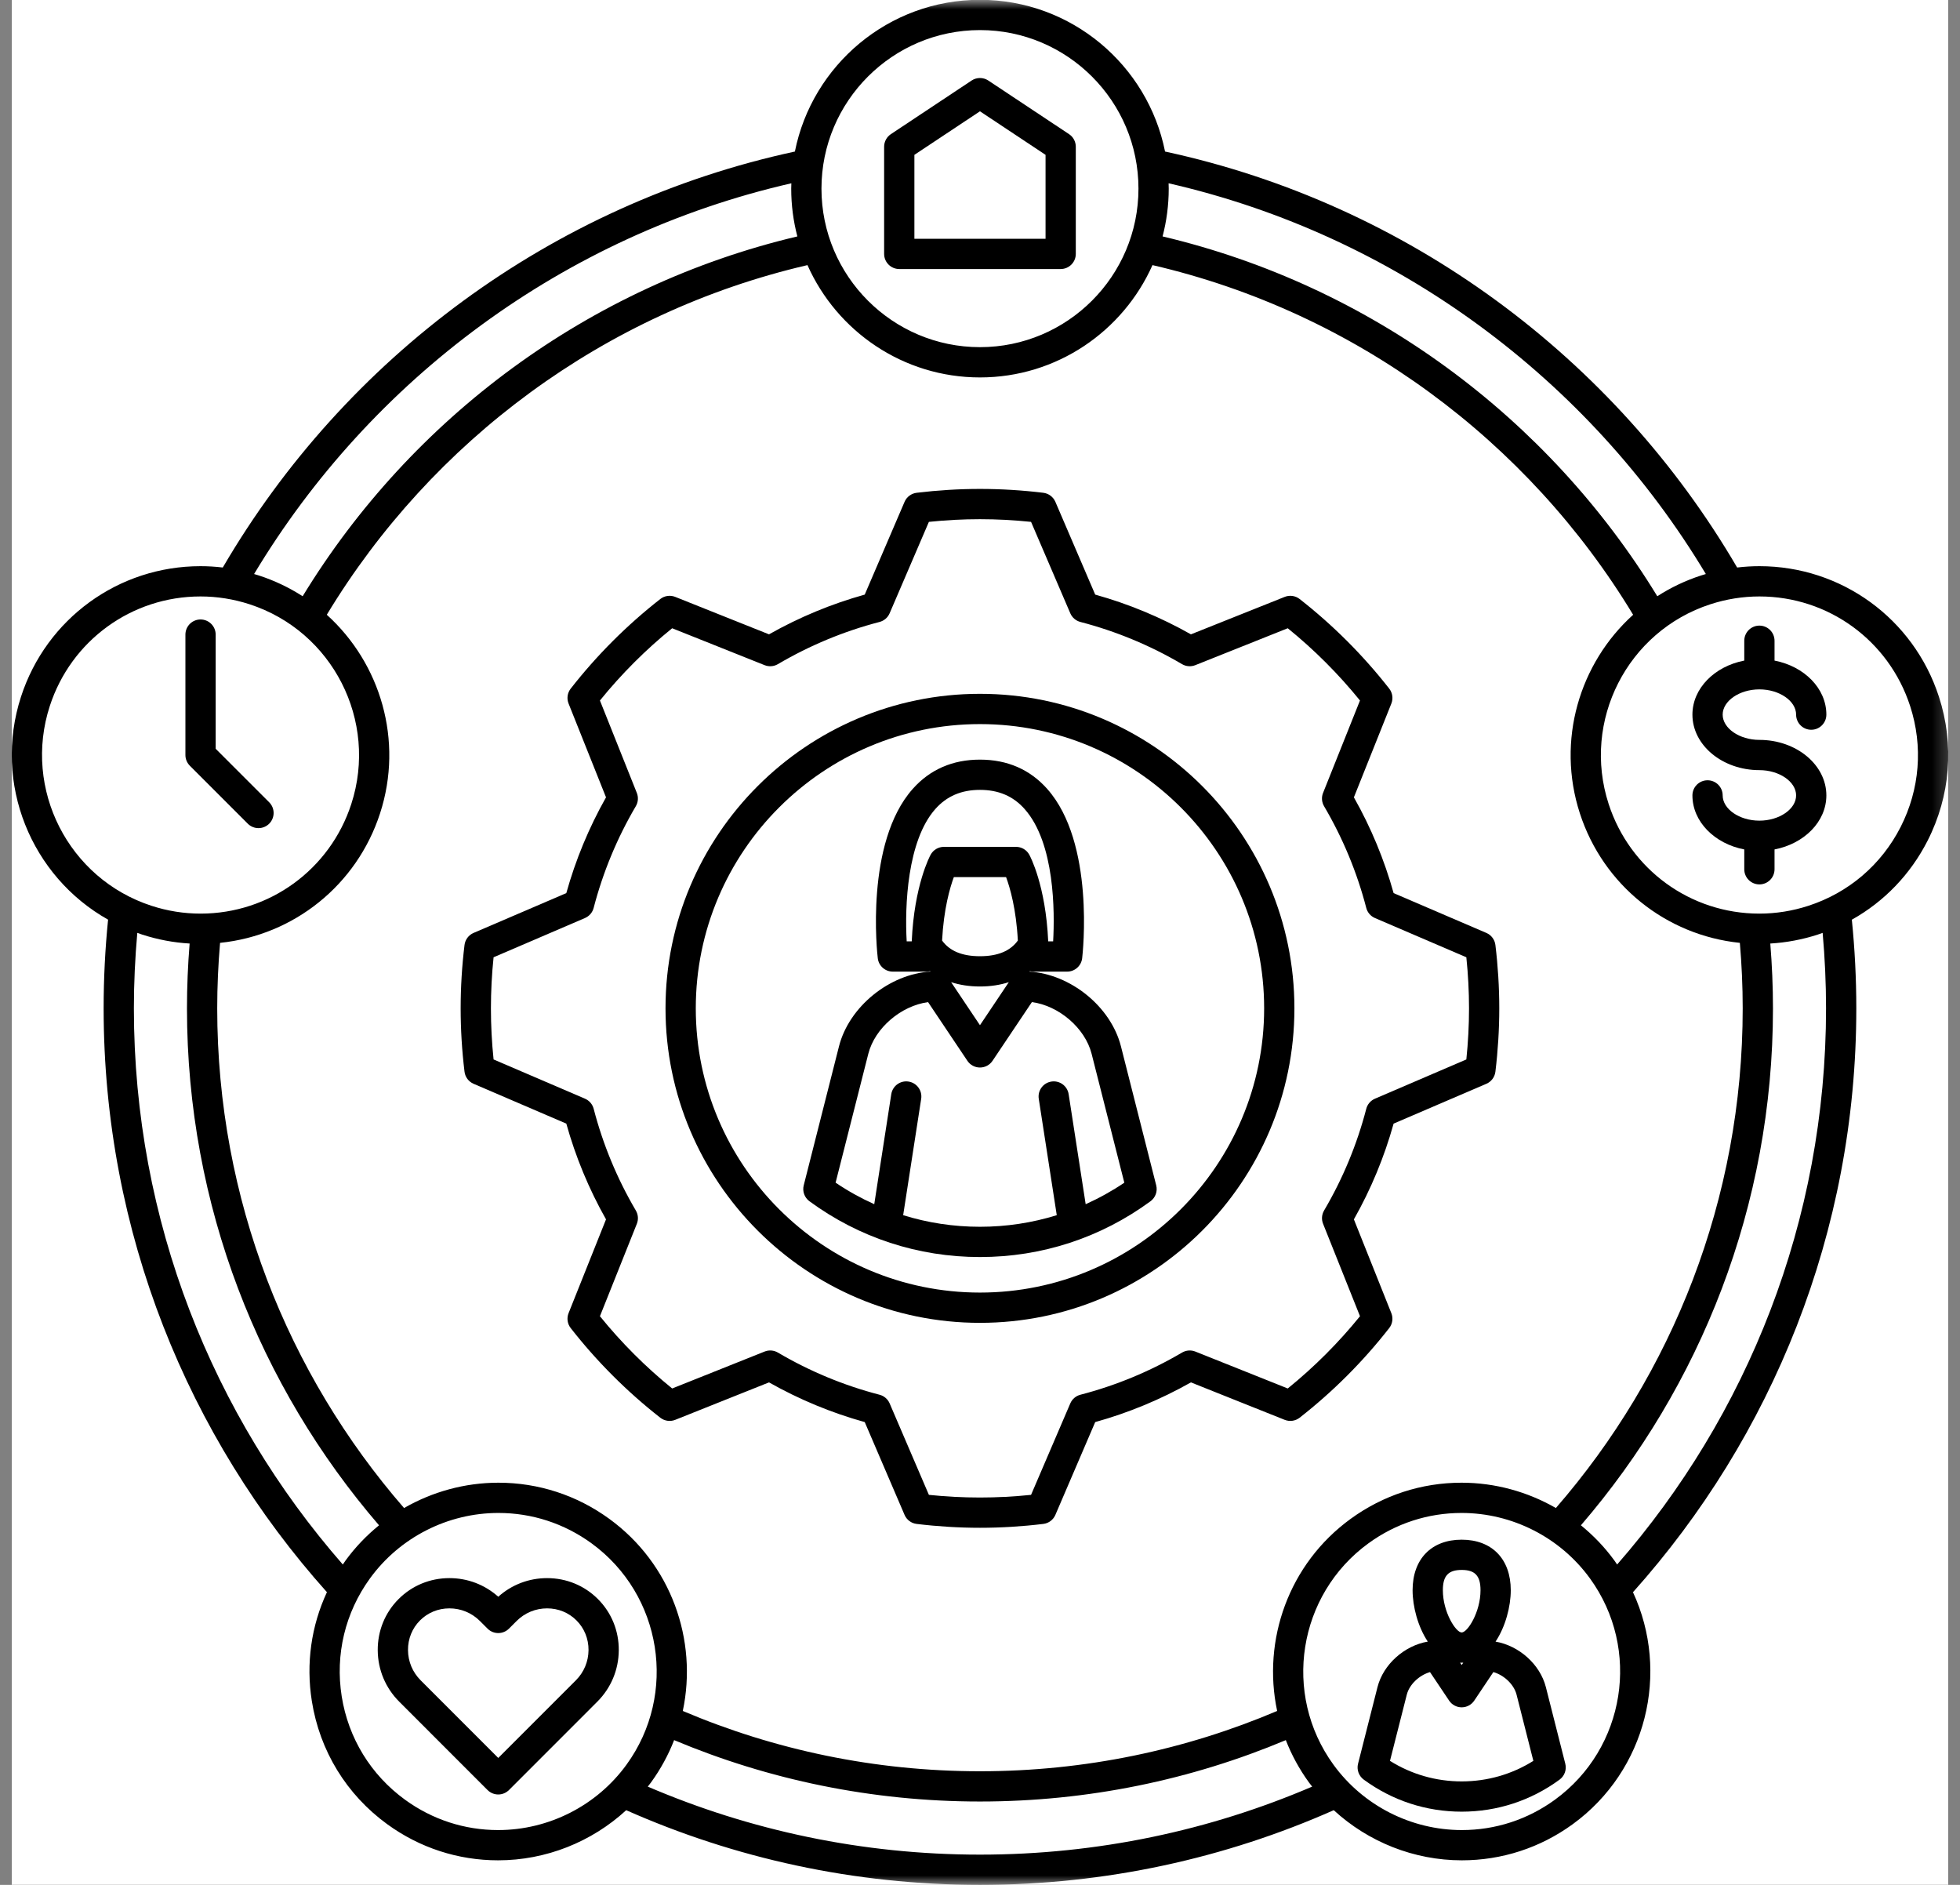 <svg width="104" height="100" viewBox="0 0 104 100" fill="none" xmlns="http://www.w3.org/2000/svg">
<rect x="0" y="0" width="104" height="100" fill="#808080" stroke="none"/>
<g clip-path="url(#clip0_311_3572)">
<mask id="mask0_311_3572" style="mask-type:luminance" maskUnits="userSpaceOnUse" x="-937" y="-249" width="1899" height="677">
<path fill-rule="evenodd" clip-rule="evenodd" d="M-936.34 -248.064H961.084V427.007H-936.34V-248.064Z" fill="white"/>
</mask>
<g mask="url(#mask0_311_3572)">
<path d="M-936.34 -248.064H961.084V427.007H-936.34V-248.064Z" fill="white"/>
</g>
<mask id="mask1_311_3572" style="mask-type:luminance" maskUnits="userSpaceOnUse" x="-1" y="0" width="105" height="101">
<path fill-rule="evenodd" clip-rule="evenodd" d="M-0.422 0H103.756V100.011H-0.422V0Z" fill="white"/>
</mask>
<g mask="url(#mask1_311_3572)">
<path d="M78.868 49.495L73.947 47.383C73.454 45.613 72.747 43.907 71.839 42.302L73.827 37.326C73.933 37.061 73.889 36.759 73.714 36.534C72.329 34.763 70.73 33.164 68.96 31.78C68.735 31.604 68.433 31.561 68.168 31.667L63.192 33.654C61.587 32.747 59.882 32.039 58.113 31.546L56 26.625C55.887 26.362 55.643 26.179 55.359 26.144C54.236 26.008 53.106 25.939 51.999 25.939C50.89 25.939 49.759 26.009 48.638 26.144C48.354 26.179 48.109 26.362 47.997 26.625L45.884 31.546C44.114 32.039 42.409 32.747 40.804 33.654L35.828 31.667C35.563 31.561 35.261 31.604 35.036 31.78C33.268 33.162 31.668 34.761 30.282 36.534C30.106 36.759 30.063 37.061 30.169 37.326L32.156 42.302C31.249 43.908 30.542 45.614 30.049 47.383L25.128 49.495C24.865 49.608 24.683 49.852 24.648 50.136C24.512 51.248 24.443 52.38 24.443 53.498C24.443 54.614 24.512 55.744 24.648 56.858C24.682 57.142 24.865 57.386 25.128 57.499L30.049 59.612C30.542 61.381 31.249 63.086 32.156 64.692L30.169 69.668C30.063 69.934 30.106 70.236 30.282 70.46C31.669 72.234 33.269 73.834 35.036 75.215C35.261 75.39 35.563 75.434 35.828 75.328L40.804 73.341C42.41 74.248 44.115 74.956 45.884 75.447L47.997 80.37C48.109 80.633 48.354 80.816 48.637 80.85C49.757 80.986 50.888 81.055 51.999 81.055C53.108 81.055 54.238 80.986 55.359 80.85C55.643 80.816 55.887 80.633 56 80.37L58.113 75.447C59.88 74.956 61.585 74.248 63.192 73.341L68.168 75.328C68.433 75.433 68.734 75.391 68.96 75.215C70.729 73.832 72.328 72.233 73.713 70.46C73.889 70.235 73.932 69.934 73.826 69.668L71.839 64.692C72.747 63.087 73.454 61.382 73.947 59.612L78.868 57.499C79.131 57.386 79.314 57.142 79.348 56.858C79.484 55.737 79.553 54.606 79.553 53.498C79.553 52.387 79.484 51.256 79.348 50.136C79.314 49.852 79.131 49.608 78.868 49.495ZM77.806 56.208L72.956 58.29C72.728 58.388 72.558 58.586 72.496 58.826C72.005 60.716 71.252 62.531 70.258 64.221C70.132 64.435 70.112 64.695 70.204 64.926L72.163 69.831C71.022 71.239 69.736 72.525 68.33 73.664L63.426 71.705C63.195 71.613 62.935 71.633 62.721 71.759C61.029 72.754 59.214 73.507 57.328 73.996C57.087 74.058 56.889 74.228 56.791 74.456L54.709 79.308C52.895 79.496 51.098 79.496 49.288 79.308L47.206 74.456C47.108 74.228 46.91 74.058 46.67 73.996C44.782 73.507 42.967 72.754 41.276 71.759C41.062 71.633 40.801 71.613 40.571 71.705L35.666 73.664C34.262 72.526 32.975 71.24 31.833 69.831L33.792 64.926C33.884 64.696 33.864 64.436 33.738 64.222C32.744 62.53 31.991 60.715 31.501 58.826C31.438 58.586 31.269 58.388 31.041 58.29L26.19 56.208C26.096 55.306 26.049 54.397 26.049 53.498C26.049 52.597 26.096 51.687 26.19 50.787L31.04 48.705C31.268 48.606 31.438 48.409 31.5 48.168C31.991 46.28 32.743 44.464 33.737 42.773C33.863 42.559 33.883 42.299 33.791 42.068L31.833 37.164C32.974 35.756 34.261 34.469 35.666 33.331L40.57 35.289C40.801 35.381 41.061 35.362 41.275 35.236C42.965 34.242 44.78 33.488 46.67 32.997C46.91 32.934 47.108 32.765 47.205 32.537L49.288 27.687C51.1 27.498 52.892 27.498 54.709 27.687L56.791 32.537C56.889 32.765 57.087 32.934 57.326 32.997C59.215 33.488 61.03 34.241 62.721 35.236C62.935 35.362 63.195 35.381 63.425 35.289L68.33 33.331C69.736 34.471 71.022 35.757 72.162 37.164L70.203 42.068C70.111 42.299 70.131 42.559 70.257 42.773C71.252 44.464 72.005 46.279 72.496 48.169C72.558 48.409 72.728 48.607 72.956 48.705L77.806 50.787C77.9 51.692 77.948 52.602 77.948 53.498C77.948 54.392 77.9 55.301 77.806 56.208Z" fill="black"/>
</g>
<mask id="mask2_311_3572" style="mask-type:luminance" maskUnits="userSpaceOnUse" x="-1" y="0" width="105" height="101">
<path fill-rule="evenodd" clip-rule="evenodd" d="M-0.422 0H103.756V100.011H-0.422V0Z" fill="white"/>
</mask>
<g mask="url(#mask2_311_3572)">
<path d="M51.998 36.81C42.798 36.81 35.313 44.296 35.313 53.497C35.313 62.697 42.798 70.182 51.998 70.182C61.198 70.182 68.683 62.697 68.683 53.497C68.683 44.296 61.198 36.81 51.998 36.81ZM51.998 68.576C43.684 68.576 36.919 61.812 36.919 53.496C36.919 45.181 43.684 38.416 51.998 38.416C60.313 38.416 67.077 45.181 67.077 53.496C67.077 61.812 60.313 68.576 51.998 68.576Z" fill="black"/>
</g>
<mask id="mask3_311_3572" style="mask-type:luminance" maskUnits="userSpaceOnUse" x="-1" y="0" width="105" height="101">
<path fill-rule="evenodd" clip-rule="evenodd" d="M-0.422 0H103.756V100.011H-0.422V0Z" fill="white"/>
</mask>
<g mask="url(#mask3_311_3572)">
<path d="M59.479 55.514C58.945 53.407 56.808 51.681 54.618 51.546C54.628 51.539 54.638 51.532 54.648 51.525C54.707 51.539 54.769 51.548 54.834 51.548H56.624C57.031 51.548 57.373 51.243 57.421 50.839C57.45 50.591 58.109 44.714 55.566 41.854C54.65 40.823 53.45 40.301 51.998 40.301C50.547 40.301 49.347 40.823 48.431 41.854C45.888 44.715 46.546 50.591 46.576 50.839C46.623 51.244 46.966 51.548 47.373 51.548H49.163C49.227 51.548 49.289 51.539 49.349 51.525C49.358 51.532 49.368 51.538 49.377 51.545C47.199 51.674 45.053 53.403 44.517 55.515L42.647 62.886C42.566 63.203 42.686 63.537 42.95 63.731C45.589 65.667 48.718 66.691 51.999 66.691C55.28 66.691 58.409 65.667 61.047 63.731C61.311 63.537 61.431 63.203 61.35 62.886L59.479 55.514ZM57.607 63.888L56.704 58.052C56.636 57.613 56.227 57.312 55.788 57.381C55.35 57.449 55.05 57.859 55.118 58.297L56.073 64.47C54.767 64.876 53.398 65.085 51.998 65.085C50.598 65.085 49.229 64.876 47.923 64.47L48.879 58.297C48.947 57.859 48.647 57.449 48.208 57.381C47.772 57.312 47.36 57.613 47.292 58.051L46.389 63.887C45.679 63.568 44.993 63.188 44.338 62.745L46.073 55.91C46.421 54.538 47.811 53.361 49.244 53.166L51.331 56.28C51.48 56.503 51.73 56.636 51.998 56.636C52.266 56.636 52.516 56.503 52.665 56.28L54.754 53.165C56.177 53.353 57.574 54.534 57.923 55.91L59.658 62.746C59.004 63.188 58.317 63.568 57.607 63.888ZM51.998 41.906C52.984 41.906 53.758 42.237 54.365 42.919C55.979 44.731 55.967 48.399 55.881 49.942H55.619C55.487 46.964 54.654 45.415 54.615 45.345C54.474 45.088 54.205 44.929 53.912 44.929H50.085C49.792 44.929 49.522 45.088 49.381 45.345C49.343 45.415 48.51 46.964 48.378 49.942H48.11C48.003 48.084 48.135 44.603 49.631 42.92C50.237 42.238 51.012 41.906 51.998 41.906ZM50.612 46.534H53.384C53.593 47.098 53.921 48.225 54.008 49.899C53.607 50.456 52.94 50.731 51.998 50.731C51.056 50.731 50.389 50.456 49.988 49.899C50.075 48.224 50.404 47.096 50.612 46.534ZM51.998 52.337C52.561 52.337 53.071 52.256 53.529 52.108L51.998 54.391L50.468 52.108C50.925 52.256 51.435 52.337 51.998 52.337Z" fill="black"/>
</g>
<mask id="mask4_311_3572" style="mask-type:luminance" maskUnits="userSpaceOnUse" x="-1" y="0" width="105" height="101">
<path fill-rule="evenodd" clip-rule="evenodd" d="M-0.422 0H103.756V100.011H-0.422V0Z" fill="white"/>
</mask>
<g mask="url(#mask4_311_3572)">
<path d="M93.358 30.038C92.962 30.038 92.567 30.062 92.175 30.109C85.692 19.013 74.748 10.831 61.819 8.04C60.902 3.455 56.848 -0.01 51.998 -0.01C47.149 -0.01 43.094 3.456 42.178 8.04C29.249 10.831 18.304 19.013 11.821 30.109C11.429 30.062 11.035 30.038 10.639 30.038C6.288 30.038 2.461 32.821 1.115 36.962C-0.383 41.575 1.659 46.502 5.735 48.791C5.579 50.338 5.499 51.908 5.499 53.496C5.499 65.383 9.983 76.241 17.347 84.471C16.514 86.26 16.23 88.255 16.546 90.247C16.964 92.889 18.386 95.211 20.551 96.784C22.274 98.035 24.307 98.697 26.431 98.697C28.965 98.697 31.392 97.725 33.227 96.038C38.971 98.583 45.322 100 51.998 100C58.675 100 65.026 98.582 70.77 96.037C72.605 97.725 75.031 98.697 77.566 98.697C79.69 98.697 81.723 98.035 83.446 96.784C87.377 93.927 88.617 88.725 86.648 84.473C94.012 76.243 98.498 65.384 98.498 53.496C98.498 51.909 98.417 50.34 98.261 48.793C99.975 47.835 101.368 46.393 102.279 44.605C103.494 42.221 103.708 39.506 102.881 36.962C101.536 32.821 97.708 30.038 93.358 30.038ZM96.892 53.496C96.892 64.782 92.706 75.107 85.807 83.003C85.759 82.933 85.712 82.862 85.662 82.793C85.15 82.087 84.549 81.463 83.885 80.923C90.233 73.552 94.076 63.965 94.076 53.497C94.076 52.339 94.026 51.192 93.934 50.058C94.786 50.008 95.63 49.85 96.451 49.584C96.539 49.555 96.625 49.523 96.712 49.492C96.829 50.811 96.892 52.147 96.892 53.496ZM82.502 95.485C81.055 96.536 79.349 97.092 77.566 97.092C74.879 97.092 72.332 95.795 70.755 93.624C68.029 89.872 68.864 84.602 72.615 81.876C74.062 80.824 75.769 80.268 77.551 80.268C80.239 80.268 82.785 81.565 84.363 83.737C87.089 87.488 86.254 92.758 82.502 95.485ZM26.431 97.092C24.649 97.092 22.942 96.536 21.495 95.485C19.677 94.164 18.483 92.215 18.131 89.996C17.78 87.777 18.314 85.554 19.634 83.736C21.212 81.565 23.758 80.268 26.446 80.268C28.228 80.268 29.935 80.824 31.382 81.875C35.133 84.602 35.968 89.872 33.242 93.624C31.665 95.796 29.119 97.092 26.431 97.092ZM7.285 49.492C7.372 49.523 7.458 49.555 7.546 49.584C8.366 49.85 9.21 50.008 10.062 50.058C9.97 51.192 9.921 52.339 9.921 53.496C9.921 63.965 13.764 73.552 20.112 80.923C19.448 81.463 18.848 82.087 18.335 82.792C18.285 82.862 18.238 82.933 18.19 83.003C11.29 75.106 7.104 64.782 7.104 53.496C7.104 52.147 7.168 50.812 7.285 49.492ZM2.642 37.458C3.772 33.98 6.986 31.644 10.639 31.644C11.519 31.644 12.394 31.783 13.24 32.058C17.651 33.491 20.073 38.246 18.64 42.657C17.51 46.134 14.296 48.471 10.643 48.471C9.763 48.471 8.888 48.332 8.042 48.057C3.632 46.624 1.209 41.869 2.642 37.458ZM51.998 1.596C56.636 1.596 60.408 5.369 60.408 10.007C60.408 14.645 56.636 18.418 51.998 18.418C47.361 18.418 43.588 14.645 43.588 10.007C43.588 5.369 47.361 1.596 51.998 1.596ZM83.83 43.153C85.068 46.962 88.406 49.62 92.319 50.022C92.417 51.167 92.47 52.326 92.47 53.497C92.47 63.627 88.729 72.9 82.557 80.006C81.052 79.141 79.328 78.663 77.551 78.663C75.428 78.663 73.395 79.325 71.672 80.577C68.373 82.973 66.971 87.02 67.767 90.773C62.919 92.832 57.589 93.972 51.998 93.972C46.408 93.972 41.078 92.832 36.23 90.773C37.026 87.021 35.623 82.973 32.325 80.577C30.602 79.325 28.569 78.663 26.446 78.663C24.669 78.663 22.945 79.141 21.44 80.007C15.268 72.9 11.526 63.627 11.526 53.497C11.526 52.326 11.579 51.168 11.677 50.022C15.591 49.62 18.929 46.962 20.166 43.153C21.425 39.279 20.184 35.184 17.34 32.615C22.914 23.397 32.059 16.569 42.845 14.065C44.405 17.572 47.92 20.024 51.998 20.024C56.077 20.024 59.591 17.572 61.152 14.065C71.937 16.569 81.083 23.397 86.656 32.616C83.812 35.184 82.572 39.279 83.83 43.153ZM90.261 30.531C89.423 30.803 88.646 31.177 87.938 31.633C82.164 22.176 72.765 15.164 61.688 12.543C61.9 11.733 62.014 10.883 62.014 10.007C62.014 9.912 62.01 9.818 62.007 9.724C74.08 12.484 84.313 20.126 90.514 30.454C90.43 30.479 90.345 30.503 90.261 30.531ZM42.309 12.543C31.231 15.165 21.832 22.176 16.059 31.633C15.35 31.177 14.574 30.803 13.736 30.531C13.652 30.504 13.567 30.479 13.482 30.454C19.683 20.126 29.917 12.484 41.99 9.724C41.987 9.818 41.983 9.912 41.983 10.007C41.983 10.883 42.096 11.733 42.309 12.543ZM34.541 94.568C35.057 93.858 35.465 93.102 35.77 92.32C40.766 94.417 46.249 95.577 51.998 95.577C57.748 95.577 63.231 94.417 68.227 92.32C68.532 93.102 68.94 93.858 69.456 94.568C69.51 94.642 69.569 94.713 69.625 94.787C64.211 97.107 58.252 98.395 51.998 98.395C45.745 98.395 39.786 97.108 34.372 94.787C34.428 94.714 34.487 94.643 34.541 94.568ZM95.955 48.056C95.109 48.331 94.234 48.471 93.353 48.471C89.7 48.471 86.487 46.134 85.357 42.656C83.924 38.246 86.346 33.491 90.757 32.058C91.603 31.783 92.478 31.644 93.358 31.644C97.011 31.644 100.224 33.98 101.354 37.458C102.048 39.595 101.869 41.874 100.849 43.876C99.829 45.877 98.091 47.362 95.955 48.056Z" fill="black"/>
</g>
<mask id="mask5_311_3572" style="mask-type:luminance" maskUnits="userSpaceOnUse" x="-1" y="0" width="105" height="101">
<path fill-rule="evenodd" clip-rule="evenodd" d="M-0.422 0H103.756V100.011H-0.422V0Z" fill="white"/>
</mask>
<g mask="url(#mask5_311_3572)">
<path d="M46.913 7.785V13.47C46.913 13.914 47.273 14.273 47.716 14.273H56.281C56.724 14.273 57.083 13.914 57.083 13.47V7.785C57.083 7.516 56.949 7.265 56.724 7.116L52.442 4.273C52.173 4.094 51.823 4.094 51.554 4.273L47.272 7.116C47.048 7.265 46.913 7.516 46.913 7.785ZM55.478 8.215V12.668H48.519V8.215L51.998 5.905L55.478 8.215Z" fill="black"/>
</g>
<mask id="mask6_311_3572" style="mask-type:luminance" maskUnits="userSpaceOnUse" x="-1" y="0" width="105" height="101">
<path fill-rule="evenodd" clip-rule="evenodd" d="M-0.422 0H103.756V100.011H-0.422V0Z" fill="white"/>
</mask>
<g mask="url(#mask6_311_3572)">
<path d="M93.356 39.254C92.299 39.254 91.407 38.64 91.407 37.914C91.407 37.187 92.299 36.574 93.356 36.574C94.412 36.574 95.304 37.187 95.304 37.914C95.304 38.357 95.663 38.717 96.107 38.717C96.55 38.717 96.909 38.357 96.909 37.914C96.909 36.519 95.732 35.35 94.159 35.047V33.994C94.159 33.551 93.799 33.191 93.356 33.191C92.912 33.191 92.553 33.551 92.553 33.994V35.047C90.979 35.349 89.802 36.519 89.802 37.914C89.802 39.538 91.396 40.859 93.356 40.859C94.412 40.859 95.304 41.473 95.304 42.199C95.304 42.926 94.412 43.539 93.356 43.539C92.299 43.539 91.407 42.926 91.407 42.199C91.407 41.756 91.048 41.397 90.605 41.397C90.161 41.397 89.802 41.756 89.802 42.199C89.802 43.594 90.979 44.764 92.553 45.066V46.118C92.553 46.562 92.912 46.921 93.356 46.921C93.799 46.921 94.159 46.562 94.159 46.118V45.066C95.732 44.763 96.909 43.594 96.909 42.199C96.909 40.575 95.315 39.254 93.356 39.254Z" fill="black"/>
</g>
<mask id="mask7_311_3572" style="mask-type:luminance" maskUnits="userSpaceOnUse" x="-1" y="0" width="105" height="101">
<path fill-rule="evenodd" clip-rule="evenodd" d="M-0.422 0H103.756V100.011H-0.422V0Z" fill="white"/>
</mask>
<g mask="url(#mask7_311_3572)">
<path d="M82.027 89.513C81.718 88.295 80.6 87.31 79.356 87.094C79.884 86.3 80.163 85.229 80.163 84.368C80.163 82.713 79.165 81.686 77.558 81.686C75.952 81.686 74.954 82.713 74.954 84.368C74.954 85.229 75.233 86.3 75.76 87.093C74.521 87.307 73.399 88.293 73.09 89.513L72.06 93.571C71.979 93.888 72.099 94.222 72.363 94.416C73.878 95.528 75.674 96.116 77.558 96.116C79.442 96.116 81.238 95.528 82.753 94.416C83.017 94.222 83.137 93.888 83.056 93.571L82.027 89.513ZM77.558 94.51C76.198 94.51 74.894 94.135 73.754 93.421L74.646 89.908C74.784 89.364 75.31 88.874 75.878 88.711L76.892 90.224C77.041 90.447 77.291 90.58 77.558 90.58C77.826 90.58 78.076 90.447 78.225 90.224L79.24 88.71C79.805 88.871 80.332 89.362 80.471 89.908L81.362 93.421C80.224 94.135 78.919 94.51 77.558 94.51ZM76.56 84.368C76.56 83.603 76.849 83.291 77.559 83.291C78.268 83.291 78.558 83.603 78.558 84.368C78.558 85.525 77.871 86.608 77.559 86.608C77.247 86.608 76.56 85.525 76.56 84.368ZM77.559 88.335L77.474 88.21C77.502 88.211 77.53 88.213 77.558 88.213C77.587 88.213 77.615 88.211 77.643 88.21L77.559 88.335Z" fill="black"/>
</g>
<mask id="mask8_311_3572" style="mask-type:luminance" maskUnits="userSpaceOnUse" x="-1" y="0" width="105" height="101">
<path fill-rule="evenodd" clip-rule="evenodd" d="M-0.422 0H103.756V100.011H-0.422V0Z" fill="white"/>
</mask>
<g mask="url(#mask8_311_3572)">
<path d="M31.693 90.281C32.421 89.554 32.826 88.586 32.833 87.557C32.841 86.523 32.447 85.556 31.724 84.834C31.01 84.119 30.053 83.725 29.03 83.725C28.064 83.725 27.152 84.074 26.438 84.713C25.724 84.074 24.812 83.725 23.846 83.725C22.824 83.725 21.867 84.119 21.152 84.834C20.429 85.556 20.036 86.523 20.043 87.557C20.051 88.586 20.456 89.554 21.184 90.281L25.87 94.969C26.021 95.119 26.225 95.204 26.438 95.204C26.651 95.204 26.855 95.119 27.006 94.969L31.693 90.281ZM22.319 89.146C21.891 88.718 21.653 88.15 21.649 87.545C21.644 86.945 21.871 86.385 22.287 85.969C22.699 85.556 23.253 85.33 23.846 85.33C24.457 85.33 25.032 85.568 25.465 86L25.871 86.406C26.184 86.719 26.692 86.719 27.006 86.406L27.412 86C27.844 85.568 28.419 85.33 29.03 85.33C29.624 85.33 30.177 85.556 30.589 85.969C31.005 86.385 31.232 86.944 31.228 87.545C31.223 88.15 30.985 88.718 30.558 89.146L26.438 93.266L22.319 89.146Z" fill="black"/>
</g>
<mask id="mask9_311_3572" style="mask-type:luminance" maskUnits="userSpaceOnUse" x="-1" y="0" width="105" height="101">
<path fill-rule="evenodd" clip-rule="evenodd" d="M-0.422 0H103.756V100.011H-0.422V0Z" fill="white"/>
</mask>
<g mask="url(#mask9_311_3572)">
<path d="M9.838 40.057C9.838 40.27 9.923 40.474 10.073 40.625L13.148 43.7C13.305 43.857 13.51 43.935 13.716 43.935C13.921 43.935 14.127 43.857 14.284 43.7C14.597 43.386 14.597 42.878 14.284 42.565L11.444 39.725V33.668C11.444 33.225 11.084 32.865 10.641 32.865C10.198 32.865 9.838 33.225 9.838 33.668V40.057Z" fill="black"/>
</g>
</g>
<defs>
<clipPath id="clip0_311_3572">
<rect width="102.752" height="100" fill="white" transform="translate(0.624)"/>
</clipPath>
</defs>
</svg>
